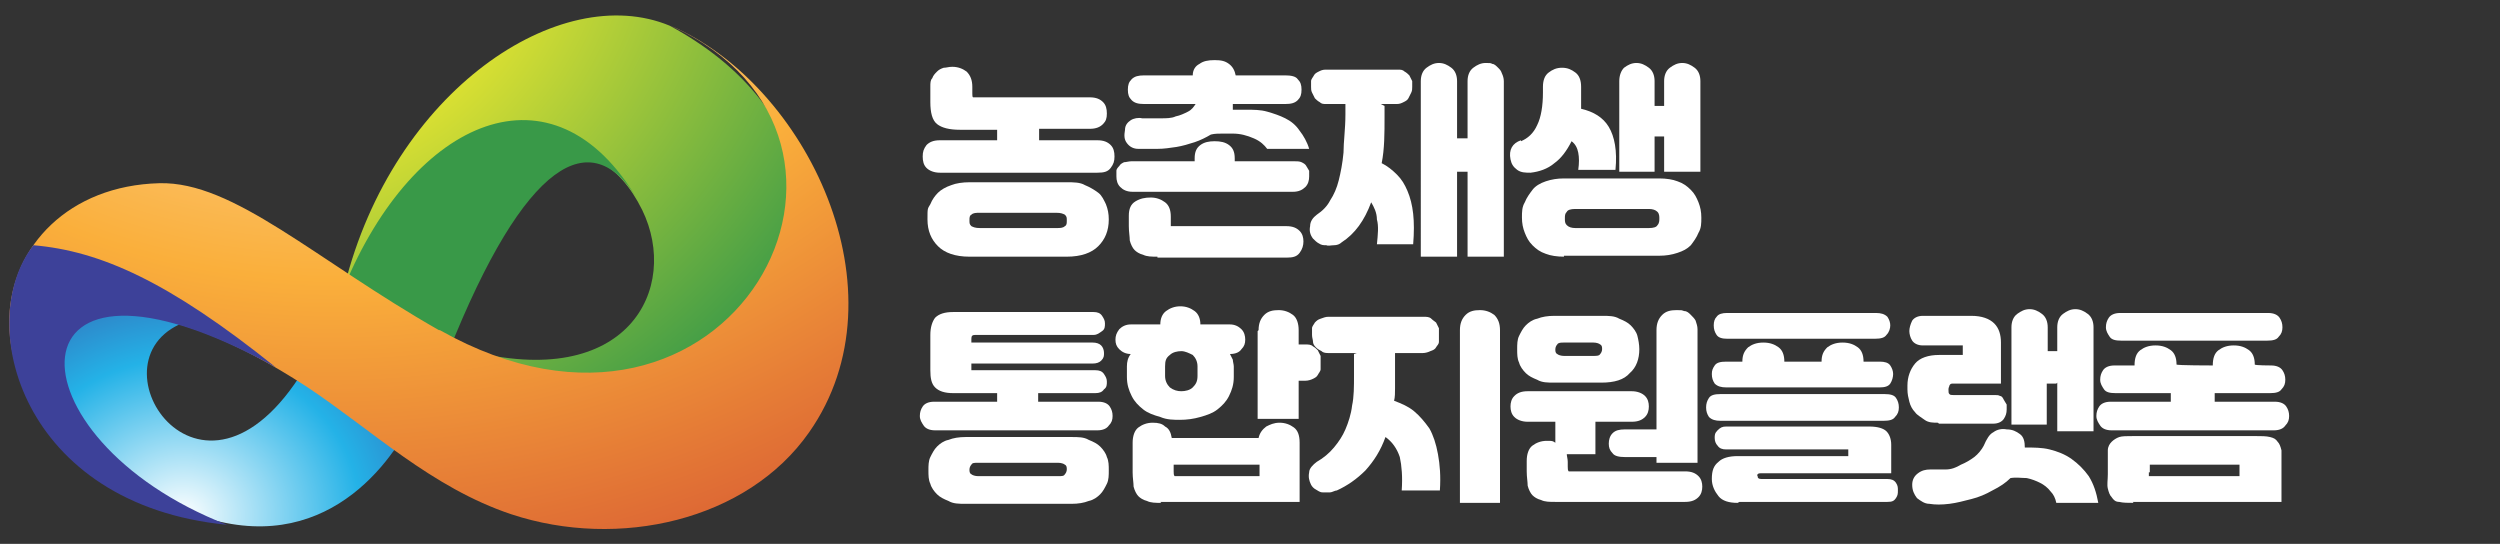 <?xml version="1.0" encoding="UTF-8"?>
<svg id="Layer_1" xmlns="http://www.w3.org/2000/svg" version="1.1" xmlns:xlink="http://www.w3.org/1999/xlink" viewBox="0 0 262 57">
  <rect x="0" y="0" width="262" height="57" fill="#333333" stroke="none"/>
  <!-- Generator: Adobe Illustrator 29.3.1, SVG Export Plug-In . SVG Version: 2.1.0 Build 151)  -->
  <defs>
    <style>
      .st0 {
        fill: url(#_무제_그라디언트_5);
      }

      .st0, .st1, .st2, .st3, .st4 {
        fill-rule: evenodd;
      }

      .st5 {
        fill: #fff;
      }

      .st1 {
        fill: url(#_무제_그라디언트_4);
      }

      .st2 {
        fill: url(#_무제_그라디언트_2);
      }

      .st3 {
        fill: url(#_무제_그라디언트_3);
      }

      .st4 {
        fill: url(#_무제_그라디언트);
      }
    </style>
    <radialGradient id="_무제_그라디언트" data-name="무제 그라디언트" cx="322.9" cy="-334.1" fx="322.9" fy="-334.1" r="41.5" gradientTransform="translate(350.5 271.6) rotate(-97.4) scale(.8 .9)" gradientUnits="userSpaceOnUse">
      <stop offset="0" stop-color="#fff"/>
      <stop offset=".5" stop-color="#24b2e7"/>
      <stop offset="1" stop-color="#3d4199"/>
    </radialGradient>
    <radialGradient id="_무제_그라디언트_2" data-name="무제 그라디언트 2" cx="398.9" cy="-317.1" fx="398.9" fy="-317.1" r="101" gradientTransform="translate(350.5 271.6) rotate(-97.4) scale(.8 .9)" gradientUnits="userSpaceOnUse">
      <stop offset="0" stop-color="#fff"/>
      <stop offset=".3" stop-color="#e1e331"/>
      <stop offset=".8" stop-color="#399948"/>
    </radialGradient>
    <radialGradient id="_무제_그라디언트_3" data-name="무제 그라디언트 3" cx="171.1" cy="-106.8" fx="171.1" fy="-106.8" r="74.8" gradientTransform="translate(0 8)" gradientUnits="userSpaceOnUse">
      <stop offset="0" stop-color="#fff"/>
      <stop offset=".3" stop-color="#e1e331"/>
      <stop offset=".8" stop-color="#399948"/>
    </radialGradient>
    <radialGradient id="_무제_그라디언트_4" data-name="무제 그라디언트 4" cx="426.5" cy="-302" fx="426.5" fy="-302" r="152.3" gradientTransform="translate(350.5 271.6) rotate(-97.4) scale(.8 .9)" gradientUnits="userSpaceOnUse">
      <stop offset="0" stop-color="#fff"/>
      <stop offset=".5" stop-color="#faaf3b"/>
      <stop offset="1" stop-color="#c3272e"/>
    </radialGradient>
    <radialGradient id="_무제_그라디언트_5" data-name="무제 그라디언트 5" cx="196.8" cy="-142.4" fx="196.8" fy="-142.4" r="91.2" gradientTransform="translate(0 8)" gradientUnits="userSpaceOnUse">
      <stop offset="0" stop-color="#fff"/>
      <stop offset=".5" stop-color="#24b2e7"/>
      <stop offset="1" stop-color="#3d4199"/>
    </radialGradient>
  </defs>
  <g>
    <path class="st4" d="M19.4,53.5c13.7,5.6,21.3-4.3,23.9-9.7-4-2.4-6.7-4.3-10.4-6.9-10.8,20.3-23.8,1.6-14.1-2.9C.1,27.7-.5,45.3,19.4,53.5Z"/>
    <g>
      <path class="st2" d="M36.1,30c3.2,1.9,5.1,5,8.8,7.7,7.4-23.8,17.5-25.6,22.4-15.7,4,8.2-1.5,19.1-18.3,14.7,25.1,19.6,51.8-17.4,21.2-34-11.5-4.8-29,6.8-34.1,27.3h0Z"/>
      <path class="st3" d="M36.1,30c3.2,1.9,7.2,4.2,10.9,6.9,8-20.1,15-24,19.8-16-8.8-14.9-23.4-8.5-30.7,9.1Z"/>
    </g>
    <path class="st1" d="M46,34.6c-13-7.4-21.5-15.6-29.3-15.4-19,.5-23.8,25.5,2.6,34.3-23.4-9.1-17-32.4,12.8-13,6.8,4.5,13.1,10.6,21.5,13.4,11.2,3.7,24.7.7,31.2-8.6,10.3-14.7-.3-36.5-14.5-42.6,26.1,11.8,6.3,49.1-24.2,31.9h-.1Z"/>
    <path class="st0" d="M23.8,55C.4,45.9.2,22.6,28.9,38.5c-11.2-9-18.4-12.2-25.4-12.8-6.3,8.1-1.3,27.2,20.3,29.3h0Z"/>
  </g>
  <g>
    <path class="st5" d="M104.5,14.8v-1.2h-3.9c-1.1,0-1.9-.2-2.4-.6-.5-.4-.7-1.2-.7-2.3v-1.6c0-.4,0-.7.2-.9.1-.3.3-.5.5-.7.2-.2.4-.3.7-.4.3,0,.5-.1.9-.1.6,0,1.1.2,1.5.5.4.4.6.9.6,1.6v.7c0,.2,0,.4.1.4,0,0,.2,0,.5,0h11.7c.7,0,1.1.2,1.4.5.3.3.4.7.4,1.2s-.1.8-.4,1.1c-.3.3-.7.5-1.4.5h-5.3v1.2h6.1c.7,0,1.1.2,1.4.5s.4.7.4,1.2-.1.8-.4,1.2-.7.5-1.4.5h-16.5c-.6,0-1.1-.2-1.4-.5s-.4-.7-.4-1.2.1-.8.4-1.2c.3-.3.7-.5,1.4-.5h6.1ZM101.6,26.9c-1.5,0-2.6-.4-3.3-1.1-.7-.7-1.1-1.6-1.1-2.8s0-1.1.3-1.6c.2-.5.5-.9.8-1.2s.8-.6,1.4-.8c.5-.2,1.2-.3,1.9-.3h10.2c.7,0,1.4,0,1.9.3.5.2,1,.5,1.4.8s.6.8.8,1.2c.2.5.3,1,.3,1.6,0,1.2-.4,2.1-1.1,2.8-.7.7-1.8,1.1-3.3,1.1h-10.2ZM110.7,23.9c.4,0,.7,0,.9-.2.2-.1.2-.3.2-.6s0-.4-.2-.6c-.2-.1-.4-.2-.9-.2h-8c-.4,0-.7,0-.9.2-.2.1-.2.3-.2.6s0,.4.2.6c.2.1.4.2.9.2h8Z"/>
    <path class="st5" d="M125.2,16.9v-.3c0-.7.2-1.1.6-1.4.4-.3.9-.4,1.5-.4s1.1.1,1.5.4c.4.3.6.7.6,1.4v.3h6.2c.3,0,.6,0,.8.1s.4.2.5.4c.1.2.2.3.3.5,0,.2,0,.4,0,.6,0,.4-.1.8-.4,1.1-.3.3-.7.5-1.3.5h-16.8c-.6,0-1-.2-1.3-.5-.3-.3-.4-.7-.4-1.1s0-.4,0-.6c0-.2.2-.4.3-.5.1-.2.3-.3.5-.4.2,0,.5-.1.8-.1h6.3ZM125,7.9c0-.6.3-1,.7-1.2.4-.3.9-.4,1.6-.4s1.1.1,1.5.4.6.7.7,1.2h5.2c.6,0,1.1.1,1.3.4.3.3.4.6.4,1.1s-.1.8-.4,1.1c-.3.3-.7.4-1.3.4h-5.5c0,.1,0,.2,0,.3s0,.2,0,.3c.2,0,.5,0,.7,0s.5,0,.7,0c.8,0,1.5,0,2.2.2.7.2,1.3.4,1.9.7s1.1.7,1.5,1.3c.4.5.8,1.2,1,1.9h-4.4c-.3-.4-.7-.8-1.4-1.1s-1.4-.5-2.2-.5c-.3,0-.7,0-1.1,0-.4,0-.8,0-1.2.1-.5.3-1.1.6-1.7.8-.6.2-1.3.4-1.9.5-.7.1-1.3.2-2,.2-.7,0-1.3,0-2,0-.5,0-.9-.2-1.2-.6-.3-.4-.3-.8-.2-1.4,0-.5.3-.8.6-1,.3-.2.8-.3,1.2-.2.7,0,1.3,0,1.9,0s1.2,0,1.6-.2c.5-.1.9-.3,1.3-.5.4-.2.6-.5.8-.8h-5.4c-.6,0-1-.1-1.3-.4-.3-.3-.4-.6-.4-1.1s.1-.8.4-1.1c.3-.3.7-.4,1.3-.4h5.3ZM121.3,26.9c-.6,0-1.1,0-1.5-.2-.4-.1-.7-.3-.9-.5s-.4-.6-.5-1c0-.4-.1-.9-.1-1.5v-1.1c0-.7.2-1.2.7-1.5s1-.4,1.6-.4,1.1.2,1.5.5c.4.3.6.8.6,1.5v.6c0,.2,0,.3,0,.4,0,0,.2,0,.4,0h11.7c.7,0,1.1.2,1.4.5.3.3.4.7.4,1.1s-.1.8-.4,1.2-.7.5-1.4.5h-13.5Z"/>
    <path class="st5" d="M145.1,11.1v1.1c0,1.8,0,3.4-.3,4.9.6.3,1.1.7,1.6,1.2.5.5.8,1,1.1,1.7s.5,1.5.6,2.4.1,2,0,3.2h-3.8c.1-1,.2-1.9,0-2.6,0-.7-.3-1.3-.6-1.8-.7,1.9-1.7,3.3-3.1,4.2-.2.2-.5.3-.8.3s-.6.1-.8,0c-.3,0-.5,0-.8-.2-.2-.1-.4-.3-.6-.5-.3-.4-.4-.8-.3-1.3,0-.5.3-.9.7-1.2.6-.4,1.1-.9,1.4-1.5.4-.6.7-1.3.9-2.1.2-.8.4-1.8.5-2.9,0-1.1.2-2.5.2-4v-1.1h-2c-.3,0-.5,0-.7-.2-.2-.1-.4-.3-.5-.4-.1-.2-.2-.4-.3-.6s-.1-.4-.1-.6,0-.4,0-.6c0-.2.2-.4.3-.6.1-.2.3-.3.5-.4.2-.1.4-.2.7-.2h7.6c.3,0,.5,0,.7.2.2.1.4.3.5.4.1.2.2.4.3.6,0,.2,0,.4,0,.6s0,.4-.1.6-.2.4-.3.6c-.1.2-.3.3-.5.4-.2.1-.4.2-.7.2h-1.7ZM153.8,18h-1.1v8.9h-3.8V8.5c0-.6.2-1.1.6-1.4.4-.3.8-.5,1.3-.5s.9.2,1.3.5.6.8.6,1.4v6h1.1v-6c0-.6.2-1.1.6-1.4.4-.3.8-.5,1.3-.5s.5,0,.7.1c.2,0,.4.2.6.4.2.2.3.3.4.6.1.2.2.5.2.8v18.4h-3.8v-8.9Z"/>
    <path class="st5" d="M159.4,14.8c.7-.3,1.3-.8,1.7-1.7.4-.8.6-2,.6-3.4v-.6c0-.7.2-1.2.6-1.5s.8-.5,1.4-.5,1,.2,1.4.5c.4.3.6.8.6,1.5v.6c0,.3,0,.6,0,.9,0,.3,0,.5,0,.8,1.3.3,2.3.9,2.9,1.9.6,1,.9,2.5.7,4.5h-3.9c.1-.7.1-1.3,0-1.8-.1-.5-.3-.9-.7-1.2-.5,1-1.1,1.8-1.8,2.3-.7.6-1.6.9-2.5,1-.5,0-1,0-1.4-.3s-.6-.6-.7-1.1c-.2-1,.2-1.7,1.1-2ZM163.9,26.9c-.7,0-1.4-.1-1.9-.3-.6-.2-1-.5-1.4-.9-.4-.4-.6-.8-.8-1.3-.2-.5-.3-1-.3-1.6s0-1.1.3-1.6c.2-.5.5-.9.8-1.3s.8-.7,1.4-.9c.6-.2,1.2-.3,1.9-.3h10c.7,0,1.4.1,1.9.3.6.2,1,.5,1.4.9.4.4.6.8.8,1.3.2.5.3,1,.3,1.6s0,1.1-.3,1.6c-.2.5-.5.9-.8,1.3-.4.4-.8.6-1.4.8-.6.2-1.2.3-1.9.3h-10ZM172.8,23.9c.5,0,.8-.1.9-.3.2-.2.2-.5.2-.7s0-.5-.2-.7c-.2-.2-.5-.3-.9-.3h-7.7c-.5,0-.8.1-.9.3-.2.2-.2.4-.2.7s0,.5.2.7c.2.2.5.3.9.3h7.7ZM174.4,14.3h-1v3.7h-3.7v-9.5c0-.6.2-1.1.5-1.4.4-.3.8-.5,1.3-.5s.9.2,1.3.5.6.8.6,1.4v2.6h1v-2.6c0-.6.2-1.1.6-1.4.4-.3.8-.5,1.3-.5s.9.2,1.3.5c.4.3.6.8.6,1.4v9.5h-3.8v-3.7Z"/>
    <path class="st5" d="M104.5,42.1v-.9h-4.6c-.9,0-1.5-.2-1.9-.6s-.5-1-.5-1.8v-3.7c0-.8.2-1.4.5-1.8.4-.4,1-.6,1.9-.6h14.7c.4,0,.7.1.9.4.2.3.3.5.3.8s0,.6-.3.8-.5.4-.9.4h-12.4c-.3,0-.4.1-.4.4v.4h12.7c.4,0,.7.1.9.3.2.2.3.5.3.8s0,.5-.3.8c-.2.2-.5.3-.9.3h-12.7v.4c0,.2,0,.3,0,.3,0,0,.2,0,.3,0h12.7c.4,0,.7.1.9.4.2.3.3.5.3.8s0,.6-.3.8c-.2.3-.5.4-.9.4h-6v.9h6.3c.6,0,1,.2,1.2.5.2.3.3.6.3,1s-.1.7-.4,1c-.2.3-.6.5-1.2.5h-17c-.6,0-1-.2-1.2-.5-.2-.3-.4-.6-.4-1s.1-.7.3-1c.2-.3.6-.5,1.2-.5h6.3ZM112.3,45.8c.7,0,1.3,0,1.8.3.5.2.9.4,1.2.7s.6.7.7,1.1c.2.4.2.9.2,1.4s0,1-.2,1.4c-.2.4-.4.8-.7,1.1s-.7.6-1.2.7c-.5.2-1.1.3-1.8.3h-11.1c-.7,0-1.3,0-1.8-.3-.5-.2-.9-.4-1.2-.7s-.6-.7-.7-1.1c-.2-.4-.2-.9-.2-1.4s0-1,.2-1.4c.2-.4.4-.8.7-1.1s.7-.6,1.2-.7c.5-.2,1.1-.3,1.8-.3h11.1ZM110.9,49.9c.4,0,.6,0,.7-.2.1-.1.2-.3.2-.5s0-.4-.2-.5c-.1-.1-.4-.2-.7-.2h-8.4c-.4,0-.6,0-.7.2-.1.1-.2.3-.2.5s0,.4.2.5c.1.1.4.2.7.2h8.4Z"/>
    <path class="st5" d="M123.8,44c-.8,0-1.5,0-2.2-.3-.7-.2-1.3-.4-1.8-.8s-.9-.8-1.2-1.4c-.3-.6-.5-1.2-.5-2v-1.1c0-.5.1-.9.4-1.3-.5,0-.9-.2-1.2-.5-.3-.3-.4-.6-.4-1s.1-.7.4-1.1c.3-.3.7-.5,1.2-.5h3.1c0-.6.2-1.1.6-1.4.4-.3.9-.5,1.5-.5s1.1.2,1.5.5.6.8.6,1.4h3.1c.5,0,.9.2,1.2.5s.4.7.4,1.1-.1.7-.4,1c-.2.3-.6.5-1.2.5.1.2.2.4.3.6,0,.2.1.5.1.7v1.1c0,.8-.2,1.4-.5,2-.3.6-.7,1-1.2,1.4-.5.4-1.1.6-1.8.8-.7.2-1.4.3-2.2.3ZM121.7,52.7c-.6,0-1.1,0-1.5-.2-.4-.1-.7-.3-.9-.5-.2-.2-.4-.6-.5-1,0-.4-.1-.9-.1-1.5v-3.1c0-.7.2-1.3.6-1.6.4-.3.9-.5,1.5-.5s1,.1,1.3.4c.4.2.6.6.7,1.2h9.1c.1-.5.4-.9.8-1.2.4-.2.8-.4,1.4-.4s1.1.2,1.5.5c.4.3.6.8.6,1.6v6.2h-14.6ZM123.8,41c.4,0,.9-.1,1.2-.4s.5-.6.5-1.2v-1c0-.5-.2-.9-.5-1.2-.4-.2-.8-.4-1.2-.4s-.9.1-1.2.4c-.4.3-.5.6-.5,1.2v1c0,.5.2.9.5,1.2.4.3.8.4,1.2.4ZM132,49.9v-1.2h-9v.7c0,.2,0,.4.1.5,0,0,.2,0,.5,0h8.5ZM131.9,34.6c0-.7.2-1.2.6-1.6s.9-.5,1.5-.5,1.1.2,1.5.5.6.9.6,1.6v1.5h.7c.3,0,.6,0,.8.2.2.1.4.3.5.4.1.2.2.4.3.6,0,.2,0,.4,0,.7s0,.4,0,.7c0,.2-.2.4-.3.6s-.3.3-.5.4c-.2.1-.5.2-.8.2h-.7v4h-4.3v-9.2Z"/>
    <path class="st5" d="M142.2,37h-2.9c-.3,0-.6,0-.8-.2-.2-.1-.4-.2-.6-.4s-.3-.4-.3-.6c0-.2-.1-.4-.1-.7s0-.4,0-.7c0-.2.2-.4.3-.6.2-.2.3-.3.6-.4s.5-.2.8-.2h10c.3,0,.6,0,.8.2s.4.3.5.4c.1.2.2.4.3.6,0,.2,0,.4,0,.7s0,.4,0,.7-.2.4-.3.6-.3.3-.6.4c-.2.1-.5.2-.8.2h-2.9v2.3c0,.5,0,1,0,1.4,0,.5,0,.9-.1,1.3.8.3,1.5.6,2.1,1.1.6.5,1.1,1.1,1.6,1.8.4.7.7,1.6.9,2.7.2,1.1.3,2.3.2,3.8h-4c.1-1.4,0-2.6-.2-3.5-.3-.9-.8-1.6-1.5-2.1-.5,1.4-1.2,2.5-2.1,3.5-.9.9-1.9,1.6-3,2.1-.2,0-.5.2-.7.2-.3,0-.5,0-.8,0s-.5-.2-.7-.3c-.2-.1-.4-.3-.5-.5-.2-.4-.3-.8-.2-1.3,0-.4.4-.8.8-1.1.7-.4,1.3-.9,1.8-1.5s.9-1.2,1.2-1.9c.3-.7.6-1.6.7-2.5.2-.9.2-2,.2-3.2v-2.2ZM153,52.7v-18.1c0-.7.2-1.2.6-1.6.4-.4.9-.5,1.5-.5s1.1.2,1.5.5c.4.4.6.9.6,1.6v18.1h-4.3Z"/>
    <path class="st5" d="M164.2,47.6c0,.2.1.5.1.8v.5c0,.2,0,.4.1.5,0,0,.2,0,.5,0h11.7c.7,0,1.1.2,1.4.5.3.3.4.7.4,1.1s-.1.8-.4,1.1c-.3.3-.7.5-1.4.5h-13.6c-.6,0-1.1,0-1.5-.2-.4-.1-.7-.3-.9-.5-.2-.2-.4-.6-.5-1,0-.4-.1-.9-.1-1.5v-1.1c0-.7.2-1.3.6-1.6s.9-.5,1.5-.5.6,0,.9.2v-2.2h-2.9c-.6,0-1.1-.2-1.4-.5-.3-.3-.4-.7-.4-1.1s.1-.8.4-1.1.7-.5,1.4-.5h10.9c.6,0,1.1.2,1.4.5.3.3.4.7.4,1.1s-.1.8-.4,1.1c-.3.3-.7.5-1.4.5h-3.8v3.4h-3.1ZM162.9,40.1c-.7,0-1.3,0-1.8-.3-.5-.2-.9-.4-1.2-.7-.3-.3-.6-.7-.7-1.1-.2-.4-.2-.9-.2-1.4s0-1,.2-1.4c.2-.4.4-.8.7-1.1.3-.3.7-.6,1.2-.7.5-.2,1.1-.3,1.8-.3h5c.7,0,1.3,0,1.8.3.5.2.9.4,1.2.7s.6.7.7,1.1.2.9.2,1.4c0,1-.3,1.9-1,2.5-.6.7-1.6,1-3,1h-5ZM163.9,35.9c-.3,0-.6,0-.7.2-.1.1-.2.3-.2.5s0,.4.2.5c.1.1.4.2.7.2h3.1c.3,0,.6,0,.7-.2.1-.1.2-.3.2-.5s0-.4-.2-.5c-.1-.1-.4-.2-.7-.2h-3.1ZM173.6,47.9h-3.3c-.6,0-1.1-.1-1.3-.4-.3-.3-.4-.6-.4-1s.1-.8.4-1.1c.3-.3.7-.4,1.3-.4h3.3v-10.4c0-.7.2-1.2.6-1.6.4-.4.9-.5,1.5-.5s.5,0,.8.1c.3,0,.5.2.7.4.2.2.4.4.5.6.1.3.2.6.2.9v14h-4.3v-.6Z"/>
    <path class="st5" d="M197.5,41.3c.6,0,1,.1,1.2.4.2.3.3.6.3,1s-.1.7-.4,1c-.2.3-.6.4-1.2.4h-17.1c-.5,0-.9-.1-1.2-.4-.2-.3-.3-.6-.3-1s.1-.7.3-1c.2-.3.6-.4,1.2-.4h17.1ZM182.6,37.9c0-.7.2-1.1.6-1.5.4-.3.9-.5,1.6-.5s1.2.2,1.6.5c.4.3.6.8.6,1.5h3.9c0-.7.2-1.1.6-1.5.4-.3.9-.5,1.6-.5s1.2.2,1.6.5c.4.3.6.8.6,1.5h1.7c.5,0,.9.1,1.1.4.2.3.3.6.3.9s-.1.7-.3,1c-.2.3-.6.4-1.1.4h-16.1c-.5,0-.9-.1-1.2-.4-.2-.3-.3-.6-.3-1s.1-.6.3-.9c.2-.3.6-.4,1.2-.4h1.7ZM182.1,52.7c-.9,0-1.6-.2-2-.7-.4-.5-.7-1.1-.7-1.8h0c0-.9.2-1.4.7-1.8.4-.4,1.1-.6,2-.6h11.6v-.4c0-.1,0-.2,0-.3,0,0-.2,0-.3,0h-12.5c-.4,0-.7-.1-.9-.4-.2-.2-.3-.5-.3-.8s0-.5.3-.8.5-.4.9-.4h15c.9,0,1.5.2,1.8.5s.5.8.5,1.4v3h-13.7c-.1,0-.2,0-.3.1s0,.2,0,.2c0,.2.1.3.4.3h13.2c.4,0,.7.1.9.4.2.3.2.5.2.8s0,.5-.2.8c-.2.3-.4.4-.9.4h-15.5ZM196.6,32.8c.5,0,.9.1,1.2.4.2.3.3.6.3.9s-.1.7-.4,1c-.2.3-.6.4-1.2.4h-15.5c-.5,0-.9-.1-1.1-.4s-.3-.6-.3-1,.1-.7.3-.9c.2-.3.6-.4,1.1-.4h15.5Z"/>
    <path class="st5" d="M203.1,44.3c-.5,0-1,0-1.4-.3s-.8-.5-1-.8c-.3-.3-.5-.7-.6-1.1s-.2-.8-.2-1.3v-.4c0-.9.3-1.7.8-2.3s1.4-.9,2.5-.9h2.5v-.7c0-.2,0-.3,0-.3,0,0-.2,0-.4,0h-3.8c-.5,0-.9-.2-1.1-.5-.2-.3-.3-.7-.3-1s.1-.7.3-1.1c.2-.3.6-.5,1.1-.5h5.1c1.1,0,1.9.3,2.4.8.5.5.7,1.2.7,2v4.3h-5c-.2,0-.3,0-.4.2,0,.1-.1.2-.1.4h0c0,.3,0,.4.1.5s.2.1.4.1h4.3c.2,0,.5,0,.6.1.2,0,.3.2.4.4.1.2.2.3.3.5,0,.2,0,.4,0,.5,0,.4-.1.7-.3,1-.2.3-.6.5-1.1.5h-5.7ZM212.3,46.9c.8,0,1.7,0,2.5.2.8.2,1.6.5,2.3,1,.7.5,1.3,1.1,1.8,1.8.5.8.8,1.7,1,2.8h-4.4c-.1-.5-.3-.9-.6-1.2-.3-.4-.7-.7-1.1-.9-.4-.2-.9-.4-1.4-.5-.5,0-1.1-.1-1.7,0-.5.5-1.1.9-1.9,1.3-.7.4-1.4.7-2.2.9-.8.2-1.5.4-2.3.5-.8.1-1.5.1-2.1,0-.5,0-.9-.3-1.3-.6-.3-.4-.5-.8-.5-1.4,0-.5.2-.9.6-1.2.4-.3.8-.4,1.3-.4.5,0,1,0,1.6,0s1.1-.2,1.6-.5c.5-.2,1-.5,1.4-.8.4-.3.8-.8,1-1.2.3-.7.6-1.2,1-1.4.4-.3.9-.4,1.4-.3.6,0,1,.2,1.4.5.4.3.5.8.5,1.4h0ZM215.5,40.2h-1v4.3h-3.7v-10.2c0-.6.2-1.1.6-1.4s.8-.5,1.3-.5.9.2,1.3.5.6.8.6,1.4v2.5h1v-2.5c0-.6.2-1.1.6-1.4s.8-.5,1.3-.5.9.2,1.3.5c.4.3.6.8.6,1.4v10.9h-3.8v-5.1Z"/>
    <path class="st5" d="M223.7,38.3h0c0-.8.2-1.3.6-1.6.4-.3.9-.5,1.6-.5s1.2.2,1.6.5c.4.3.6.8.6,1.5h0c0,.1,3.8.1,3.8.1h0c0-.8.2-1.3.6-1.6s.9-.5,1.6-.5,1.2.2,1.6.5c.4.3.6.8.6,1.5h0c0,.1,1.7.1,1.7.1.6,0,1,.2,1.2.5.2.3.3.6.3,1s-.1.7-.4,1c-.2.3-.6.4-1.2.4h-5.8v.9h6.3c.6,0,1,.2,1.2.5.2.3.3.6.3,1s-.1.7-.4,1c-.2.3-.6.5-1.2.5h-17c-.6,0-1-.2-1.2-.5-.2-.3-.4-.6-.4-1s.1-.7.3-1c.2-.3.6-.5,1.2-.5h6.3v-.9h-5.8c-.6,0-1-.1-1.2-.4-.2-.3-.4-.6-.4-1s.1-.7.3-1c.2-.3.6-.5,1.2-.5h1.7ZM237.7,32.8c.6,0,1,.2,1.2.5.2.3.3.6.3,1s-.1.7-.4,1c-.2.3-.6.4-1.2.4h-15.3c-.6,0-1-.1-1.2-.4-.2-.3-.4-.6-.4-1s.1-.7.3-1c.2-.3.6-.5,1.2-.5h15.3ZM223.6,52.7c-.6,0-1.1,0-1.5-.1-.4,0-.6-.2-.8-.5-.2-.2-.3-.5-.4-.9s0-.9,0-1.5v-1c0-.6,0-1.1,0-1.5,0-.4.2-.7.4-.9.2-.2.5-.4.8-.5s.8-.1,1.5-.1h12.8c.6,0,1.1,0,1.5.1s.6.2.8.5c.2.2.3.5.4.9,0,.4,0,.9,0,1.5v3.9h-15.6ZM225.2,49.5c0,.2,0,.3,0,.4,0,0,.2,0,.3,0h9.2v-.9c0-.2,0-.3,0-.3,0,0-.2,0-.4,0h-8.7c-.2,0-.3,0-.3,0,0,0,0,.2,0,.3v.5Z"/>
  </g>
</svg>